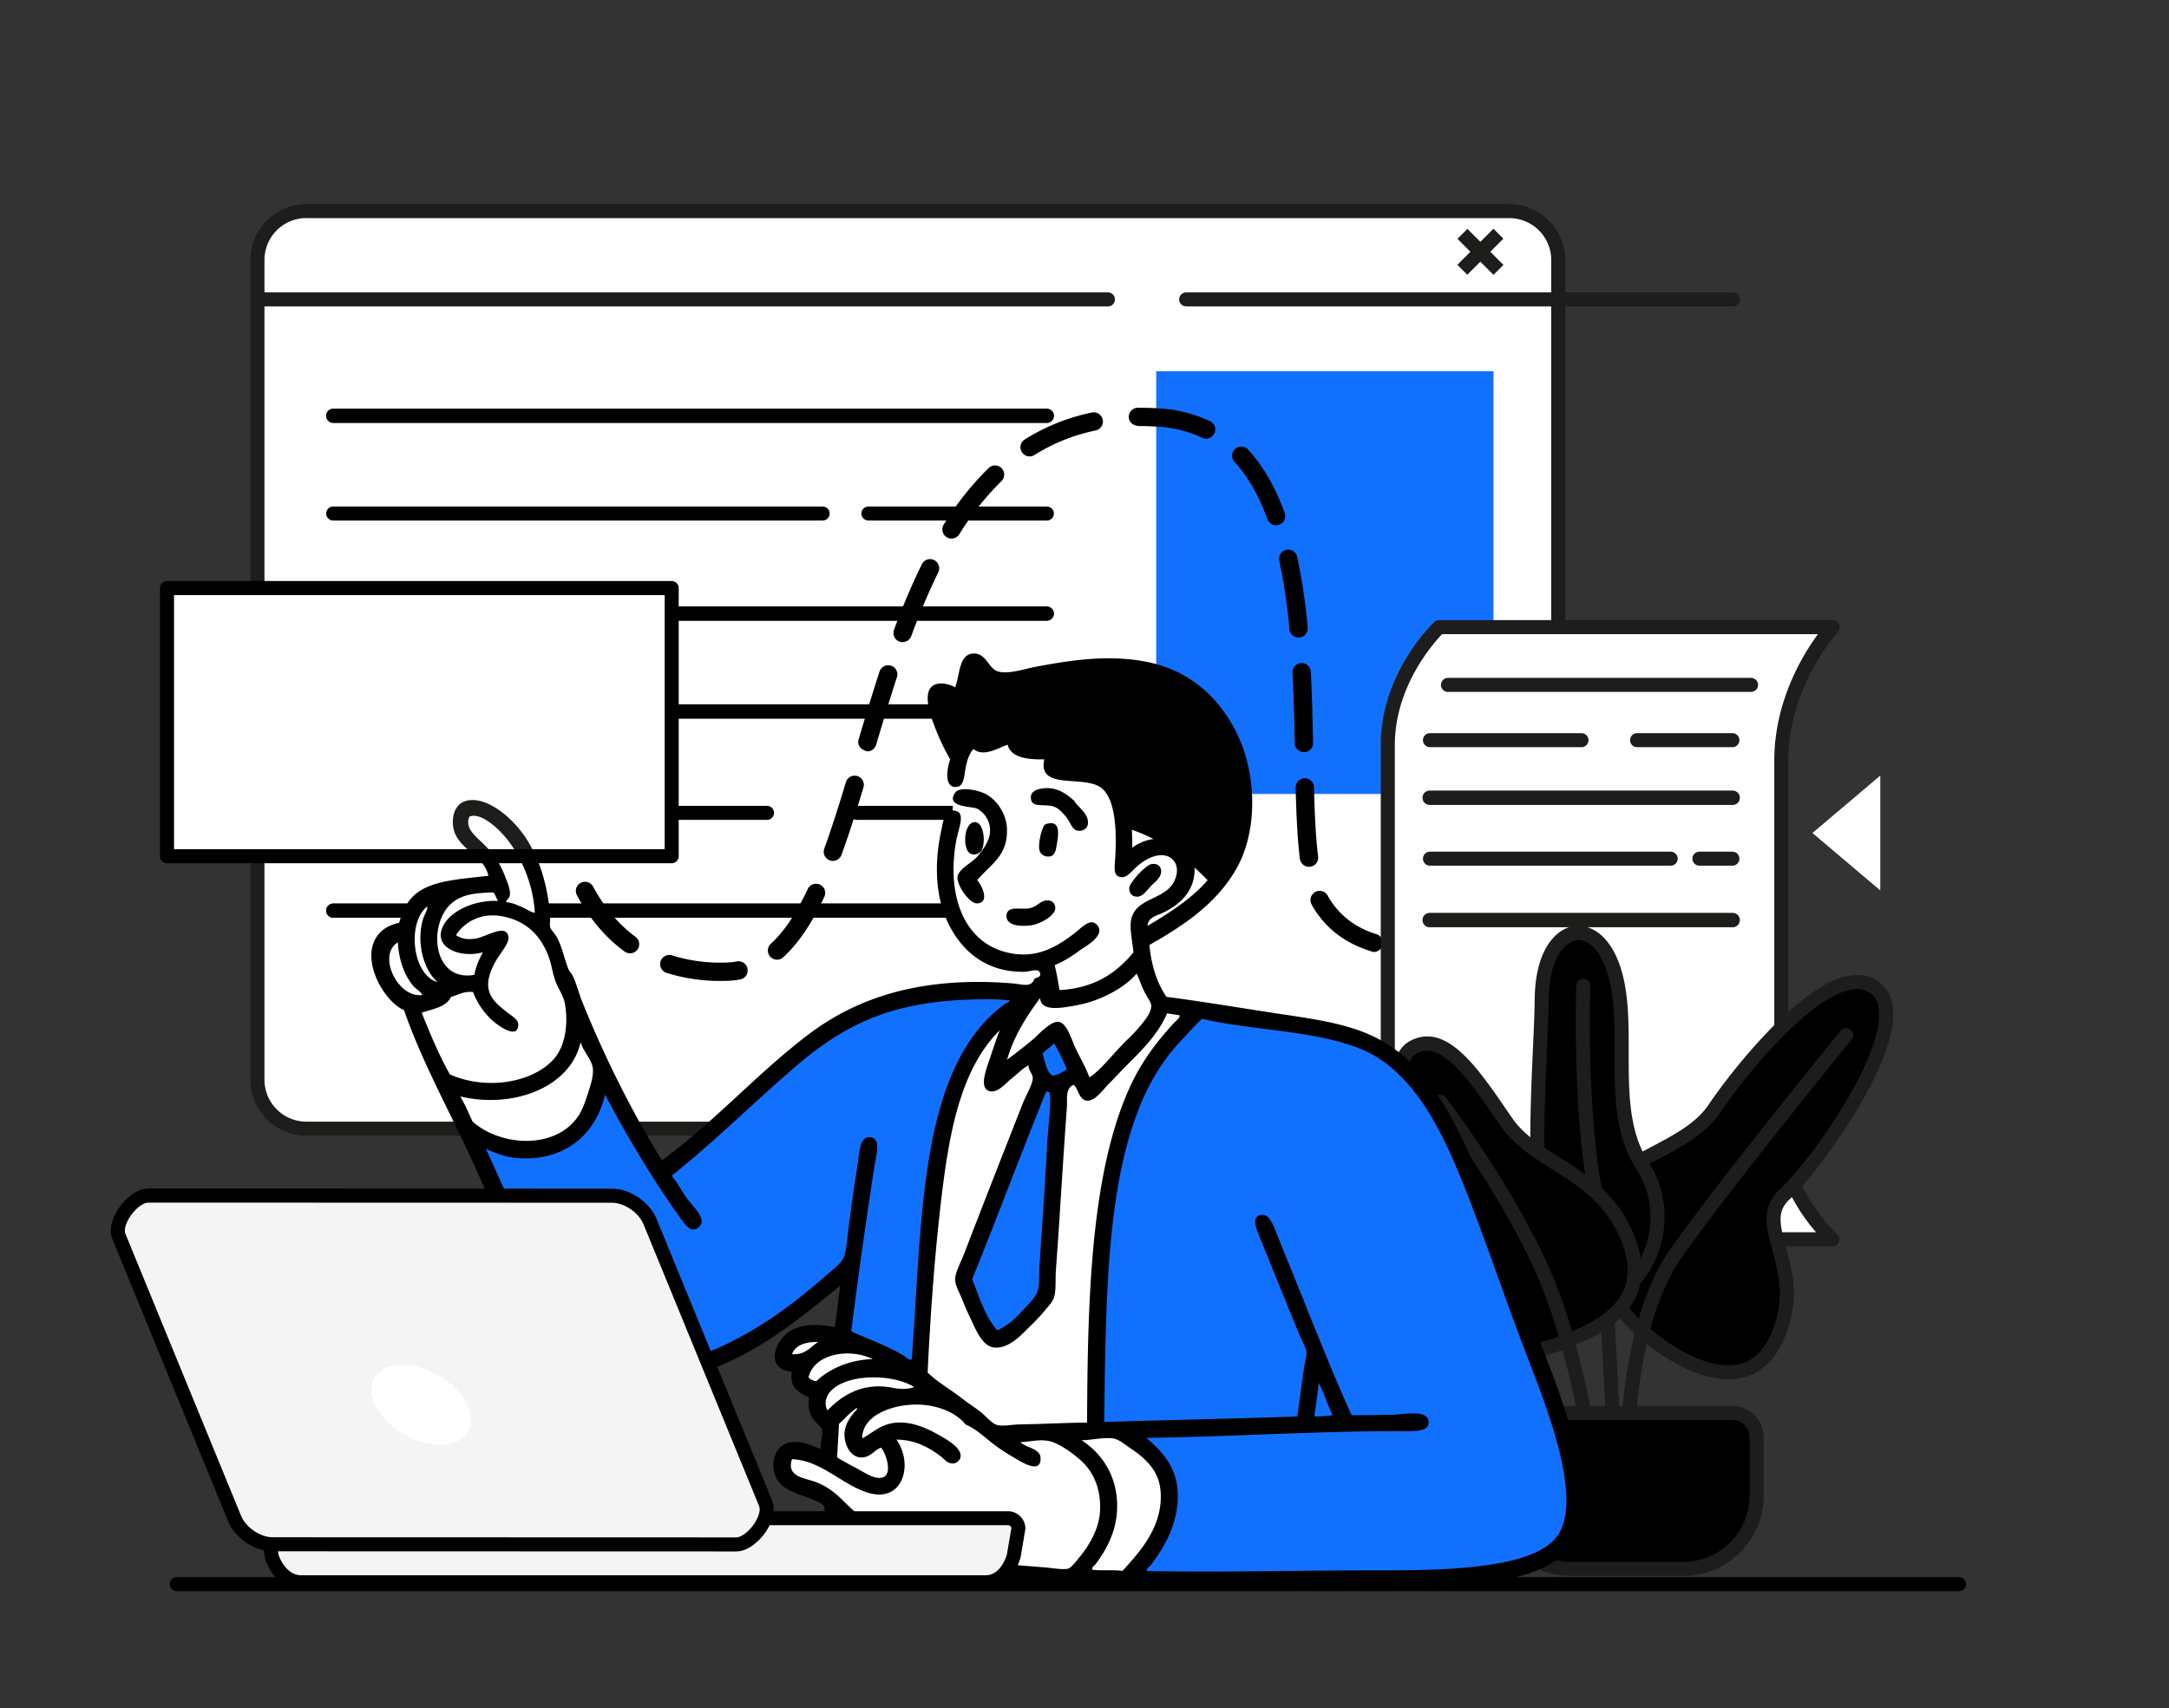 <svg id="Capa_1" data-name="Capa 1" xmlns="http://www.w3.org/2000/svg" viewBox="0 0 1548.68 1219.89"><rect x="0" y="0" width="1548.68" height="1219.89" fill="#333333" stroke="none"/><defs><style>.cls-1,.cls-4{fill:#fff;}.cls-1,.cls-3,.cls-5,.cls-6,.cls-7{fill-rule:evenodd;}.cls-2,.cls-7{fill:#1d1d1b;}.cls-3{fill:#1270ff;}.cls-6{fill:#f4f4f4;}</style></defs><title>ilustraciones</title><path class="cls-1" d="M218.71,150.76h859a34.9,34.9,0,0,1,34.9,34.9V771.13a34.9,34.9,0,0,1-34.9,34.9h-859a34.9,34.9,0,0,1-34.9-34.9V185.67A34.9,34.9,0,0,1,218.71,150.76Z"/><path class="cls-2" d="M1077.71,811h-859a40,40,0,0,1-39.92-39.92V185.67a40,40,0,0,1,39.92-39.92h859a40,40,0,0,1,39.92,39.92V771.13A40,40,0,0,1,1077.71,811Zm-859-655.27a29.92,29.92,0,0,0-29.88,29.89V771.13A29.92,29.92,0,0,0,218.71,801h859a29.92,29.92,0,0,0,29.88-29.88V185.67a29.92,29.92,0,0,0-29.88-29.89h-859Z"/><path d="M747.46,301.94H237.91a5,5,0,0,1,0-10H747.46A5,5,0,0,1,747.46,301.94Z"/><path d="M587.36,371.73H237.91a5,5,0,0,1,0-10H587.36A5,5,0,0,1,587.36,371.73Z"/><path d="M747.46,443.19H237.91a5,5,0,0,1,0-10H747.46A5,5,0,0,1,747.46,443.19Z"/><path d="M747.46,513.11H237.91a5,5,0,0,1,0-10H747.46A5,5,0,0,1,747.46,513.11Z"/><path d="M747.46,585.5H611.78a5,5,0,0,1,0-10H747.46A5,5,0,0,1,747.46,585.5Z"/><path d="M747.46,655.29H237.91a5,5,0,0,1,0-10H747.46A5,5,0,0,1,747.46,655.29Z"/><path d="M747.46,301.94H237.91a5,5,0,0,1,0-10H747.46A5,5,0,0,1,747.46,301.94Z"/><path d="M747.46,371.73H620.07a5,5,0,1,1,0-10H747.46A5,5,0,0,1,747.46,371.73Z"/><path d="M747.46,443.19H237.91a5,5,0,0,1,0-10H747.46A5,5,0,0,1,747.46,443.19Z"/><path d="M747.46,513.11H237.91a5,5,0,0,1,0-10H747.46A5,5,0,0,1,747.46,513.11Z"/><path d="M547.65,585.5H237.91a5,5,0,0,1,0-10H547.65A5,5,0,0,1,547.65,585.5Z"/><path d="M747.46,655.29H237.91a5,5,0,0,1,0-10H747.46A5,5,0,0,1,747.46,655.29Z"/><path class="cls-2" d="M1237.38,218.82H846.93a5,5,0,0,1,0-10h390.45A5,5,0,0,1,1237.38,218.82Z"/><path class="cls-2" d="M791.08,218.82h-606a5,5,0,0,1,0-10h606A5,5,0,0,1,791.08,218.82Z"/><path class="cls-3" d="M825.55,265.06h240.82V567H825.55V265.06Z"/><path d="M405.83,613.5a6.55,6.55,0,0,1-6.28-4.7,168.53,168.53,0,0,1-5.28-24.45,8.05,8.05,0,0,1-.15-2.39,6.55,6.55,0,0,1,7.21-5.8c1.54,0.17,5.17,1.13,5.9,6.41a155.93,155.93,0,0,0,4.87,22.54A6.54,6.54,0,0,1,405.83,613.5Z"/><path d="M514.89,700.52a127.28,127.28,0,0,1-39-5.77,6.54,6.54,0,1,1,4-12.46,116.11,116.11,0,0,0,38.52,5.1,48.22,48.22,0,0,0,7.68-.8,6.54,6.54,0,1,1,2.43,12.86,60.82,60.82,0,0,1-9.78,1C517.47,700.51,516.17,700.52,514.89,700.52Zm39.86-15.19A6.54,6.54,0,0,1,550.34,674c9.43-8.6,18.06-21.4,26.4-39.14a6.54,6.54,0,1,1,11.84,5.57c-9.08,19.33-18.71,33.47-29.42,43.25A6.53,6.53,0,0,1,554.75,685.34Zm-104.94-4.55a6.51,6.51,0,0,1-3.86-1.26c-13.67-10-25.11-23.53-34-40.17a6.54,6.54,0,1,1,11.54-6.18c8,14.9,18.14,26.94,30.21,35.79A6.54,6.54,0,0,1,449.81,680.79Zm530.92-.9c-19.33-5.61-33-15.91-42.47-30.9-0.59-.93-1.16-1.93-1.69-3a6.54,6.54,0,1,1,11.61-6c0.36,0.7.75,1.36,1.14,2,7.77,12.27,19,20.71,33.33,25.09A6.54,6.54,0,0,1,980.72,679.88ZM934.61,619a6.55,6.55,0,0,1-6.49-5.74c-1.93-15.64-2.62-34.45-3-50.8a6.54,6.54,0,0,1,13.08-.33c0.41,16,1.07,34.44,2.94,49.53a6.55,6.55,0,0,1-5.69,7.3A7,7,0,0,1,934.61,619Zm-339.92-4.2a6.54,6.54,0,0,1-6.15-8.78c5.88-16.17,11.34-33.84,15.44-47.43a6.54,6.54,0,0,1,12.53,3.78c-4.15,13.75-9.67,31.65-15.67,48.13A6.55,6.55,0,0,1,594.69,614.8ZM931,537.11a6.55,6.55,0,0,1-6.54-6.41c-0.3-15-.69-32.48-1.57-50a6.55,6.55,0,1,1,13.07-.66c0.89,17.75,1.28,35.34,1.59,50.44a6.55,6.55,0,0,1-6.42,6.67H931Zm-311.69-.52c-5.33-1.3-7.3-4.94-6.27-8.41,4.33-14.61,9.41-31.58,14.83-48.21A6.54,6.54,0,1,1,640.29,484c-5.38,16.47-10.42,33.34-14.73,47.87A6.54,6.54,0,0,1,619.29,536.58Zm25.17-78a6.55,6.55,0,0,1-6.14-8.82,488.61,488.61,0,0,1,19.86-46.83,6.54,6.54,0,1,1,11.74,5.78,476.53,476.53,0,0,0-19.32,45.59A6.56,6.56,0,0,1,644.47,458.53Zm282.7-3.32a6.54,6.54,0,0,1-6.51-5.93,406.44,406.44,0,0,0-7.25-48.88,6.54,6.54,0,0,1,12.79-2.79,419.62,419.62,0,0,1,7.49,50.45,6.55,6.55,0,0,1-5.91,7.13ZM679.39,384.6a6.54,6.54,0,0,1-5.54-10,214.71,214.71,0,0,1,32.06-40.37,6.54,6.54,0,0,1,9.1,9.4,201.89,201.89,0,0,0-30.07,37.92A6.54,6.54,0,0,1,679.39,384.6Zm231.75-9.52a6.54,6.54,0,0,1-6.14-4.31c-6.14-16.86-14.06-30.62-23.53-40.91A6.54,6.54,0,0,1,891.1,321c10.64,11.56,19.46,26.8,26.19,45.29a6.54,6.54,0,0,1-3.91,8.39A6.41,6.41,0,0,1,911.14,375.09Zm-176-49.15a6.54,6.54,0,0,1-3.49-12.08,145.08,145.08,0,0,1,48.23-19.3,6.55,6.55,0,0,1,2.64,12.82,132.08,132.08,0,0,0-43.89,17.55A6.49,6.49,0,0,1,735.18,325.93Zm126-12.68a6.52,6.52,0,0,1-2.83-.65,85,85,0,0,0-31.09-7.86c-4.42-.31-8.82-0.47-13.09-0.47-5.21,0-8.13-2.87-8.17-6.47a6.54,6.54,0,0,1,6.47-6.61c6.27,0,11,.16,15.7.49A98,98,0,0,1,864,300.81,6.54,6.54,0,0,1,861.2,313.25Z"/><path d="M1013,683.59a6.54,6.54,0,0,1-.28-13.08,108.39,108.39,0,0,0,23-3.38,6.54,6.54,0,0,1,3.68,12.56,119.87,119.87,0,0,1-26.11,3.9H1013Z"/><path class="cls-1" d="M1027.55,447.86H1308.5s-36.64,39.8-36.64,95.37v262.7c0,46.89,36.64,79.06,36.64,79.06H1027.55s-36.65-35.76-36.65-86.83V532C990.9,482.36,1027.55,447.86,1027.55,447.86Z"/><path class="cls-2" d="M1308.5,890H1027.55a5,5,0,0,1-3.51-1.42c-1.56-1.52-38.16-37.84-38.16-90.41V532c0-51.21,36.66-86.31,38.23-87.78a5,5,0,0,1,3.44-1.37H1308.5a5,5,0,0,1,3.69,8.42c-0.35.38-35.32,39.11-35.32,92v262.7c0,44.11,34.59,75,34.94,75.29A5,5,0,0,1,1308.5,890Zm-278.81-10h267c-11.32-13-29.83-39.57-29.83-74V543.23c0-42.4,20.24-75.53,31.18-90.35H1029.64c-6.45,6.73-33.72,37.66-33.72,79.11V798.17C995.91,840.9,1023.2,873,1029.69,880Z"/><path class="cls-2" d="M1237.17,574.7H1020.78a5,5,0,1,1,0-10h216.39A5,5,0,0,1,1237.17,574.7Z"/><path class="cls-2" d="M1129.19,533.58H1021a5,5,0,0,1,0-10h108.2A5,5,0,1,1,1129.19,533.58Z"/><path class="cls-2" d="M1192.89,618.21H1021a5,5,0,0,1,0-10h171.89A5,5,0,0,1,1192.89,618.21Z"/><path class="cls-2" d="M1237.17,662.05H1020.78a5,5,0,1,1,0-10h216.39A5,5,0,0,1,1237.17,662.05Z"/><path class="cls-2" d="M1250.26,494.11H1033.87a5,5,0,0,1,0-10h216.39A5,5,0,0,1,1250.26,494.11Z"/><path class="cls-2" d="M1237.17,574.7H1020.78a5,5,0,1,1,0-10h216.39A5,5,0,0,1,1237.17,574.7Z"/><path class="cls-2" d="M1236.95,533.58h-68.06a5,5,0,1,1,0-10h68.06A5,5,0,0,1,1236.95,533.58Z"/><path class="cls-2" d="M1236.95,618.21h-23.56a5,5,0,0,1,0-10h23.56A5,5,0,0,1,1236.95,618.21Z"/><path class="cls-2" d="M1237.17,662.05H1020.78a5,5,0,1,1,0-10h216.39A5,5,0,0,1,1237.17,662.05Z"/><path class="cls-4" d="M1294.1,594.87l48.43,41v-82Z"/><path class="cls-5" d="M1161,939.09c21.82,25.08,83.83,68.18,107.32,17s-18.81-80.34,6.11-103.39,95.43-122.94,64.57-147-96,57.85-115.17,86.39-67.64,35-89,66.31S1139.22,914,1161,939.09Z"/><path class="cls-2" d="M1234.09,985c-28.82,0-61.79-25.34-76.83-42.65-1.72-2-3.48-4-5.22-5.94-20.23-22.88-43.17-48.82-21.32-80.89,11.61-17,30.22-26.88,48.22-36.4,16.49-8.73,32.07-17,40.76-29.88,16-23.82,65.45-86.88,101-92.54,8.27-1.32,15.49.36,21.43,5s9.18,11.65,9.57,20.77c1.71,40.76-54.78,116.28-73.81,133.89-9.22,8.52-7.29,17.48-2.78,33.87,4.84,17.6,10.87,39.51-2.18,67.93-7.09,15.44-18,24.32-32.37,26.39A45.37,45.37,0,0,1,1234.09,985ZM1326,706.33a23.41,23.41,0,0,0-3.71.31c-28.42,4.52-72.88,56.52-94.24,88.24-10.1,15-27.54,24.22-44.39,33.14s-34.41,18.21-44.63,33.19c-17.46,25.62.15,45.53,20.54,68.59,1.77,2,3.53,4,5.28,6,15.89,18.28,49.46,42.42,74.29,38.85,11-1.57,19-8.32,24.68-20.64,11.52-25.1,6.26-44.21,1.62-61.08-4.37-15.86-8.49-30.84,5.64-43.9,21.07-19.49,72.08-90.9,70.6-126.1-0.26-6.14-2.12-10.48-5.71-13.29A15.66,15.66,0,0,0,1326,706.33Z"/><path class="cls-2" d="M1161.91,1041.4a5,5,0,0,1-5-5c0-3.78-.14-93.16,35.37-143.82,34.7-49.52,121.07-155.41,121.94-156.48a5,5,0,1,1,7.77,6.34c-0.87,1.06-87,106.68-121.49,155.89-33.7,48.07-33.56,137.11-33.56,138a5,5,0,0,1-5,5h0Z"/><path class="cls-5" d="M1123.09,922.95c34.64,24.33,82.22-40.21,49.3-91.18-25.29-39.15-6.76-97.84-20.07-139.17s-50.88-33.94-51.54,20.75S1086.19,897,1123.09,922.95Z"/><path class="cls-2" d="M1139.23,933.23a32.78,32.78,0,0,1-19-6.18c-32.6-22.9-28.6-113-25.68-178.77,0.61-13.61,1.13-25.37,1.24-35,0.43-35.27,15.26-50,27.83-51.9,11-1.68,25.63,5.25,33.5,29.67,5.85,18.14,5.81,39.52,5.77,60.2,0,27.7-.1,56.36,13.74,77.78,21.41,33.14,11.24,71.91-9.18,91.55C1158.72,928.95,1148.84,933.23,1139.23,933.23Zm-12.43-262c-11.08,1.54-20.67,15.1-21,42.22-0.12,9.79-.65,21.62-1.25,35.32-2.66,59.88-6.67,150.38,21.42,170.12,10.41,7.31,23.31,5.27,34.49-5.48,17.54-16.87,26.2-50.24,7.71-78.87-15.45-23.93-15.4-54.08-15.35-83.25,0-20.8.08-40.46-5.29-57.1C1143,679.94,1135,671.19,1126.8,671.19Z"/><path class="cls-2" d="M1152.75,1053.17a5,5,0,0,1-5-4.87c0-1.41-4.24-141.49-14.76-202.59-10.22-59.31-7.52-141.12-7.49-141.94a5,5,0,1,1,10,.35c0,0.81-2.69,81.61,7.35,139.89,10.65,61.8,14.87,202.59,14.91,204a5,5,0,0,1-4.87,5.16h-0.15Z"/><path class="cls-5" d="M1010.52,747.13c22.75-10.33,44.5,24.42,65,54.1s63.59,34.81,84,77c23.46,48.51-11.69,68.36-42.53,80.09-48.15,18.32-73.24,5.15-86.38-32.28s12.78-56.61-4.8-89.44S987.79,757.46,1010.52,747.13Z"/><path class="cls-2" d="M1079.42,971.49a53.1,53.1,0,0,1-22.69-4.68c-13.77-6.39-23.87-19.2-30.87-39.15-6.76-19.25-3.83-34.23-1.24-47.44,2.71-13.84,5-25.8-3.25-41.29-21.7-40.52-29.66-67.86-24.33-83.6a20.79,20.79,0,0,1,11.41-12.77c25.08-11.4,46.5,19.81,67.2,50l4,5.83c8.25,11.93,20.74,19.83,34,28.2,17.88,11.31,38.15,24.13,50.39,49.43,8.76,18.11,10.45,34.21,5,47.85-8.3,20.87-31.23,31.87-50.29,39.12C1103.84,968.65,1090.8,971.49,1079.42,971.49Zm-60.74-221.12a14.49,14.49,0,0,0-6.08,1.33,10.8,10.8,0,0,0-6,6.85c-3,8.79-1.29,29,23.67,75.65,10,18.64,7.06,33.54,4.24,47.95-2.45,12.54-5,25.51.86,42.19,6.06,17.26,14.44,28.17,25.63,33.37,13.16,6.11,30.9,4.77,54.24-4.11,17.14-6.52,37.69-16.21,44.54-33.45,4.34-10.91,2.74-24.3-4.74-39.77-11-22.72-29.16-34.21-46.72-45.32-14.12-8.93-27.46-17.36-36.86-31l-4-5.85C1051.88,775.63,1034.55,750.37,1018.68,750.37Z"/><path class="cls-2" d="M1137.48,1052.3a5,5,0,0,1-5-4.42c-0.1-.84-10.31-84.55-38-143.75-27.75-59.41-69.67-113.68-70.09-114.22a5,5,0,0,1,7.93-6.16c0.43,0.55,43,55.67,71.26,116.13,28.34,60.67,38.41,143.32,38.82,146.81a5,5,0,0,1-4.38,5.57A5.5,5.5,0,0,1,1137.48,1052.3Z"/><path class="cls-5" d="M1086.57,1009.06h150.26a17.45,17.45,0,0,1,17.44,17.45v41.54a52.35,52.35,0,0,1-52.35,52.35h-80.46a52.35,52.35,0,0,1-52.36-52.35v-41.54A17.45,17.45,0,0,1,1086.57,1009.06Z"/><path class="cls-2" d="M1201.92,1125.42h-80.45a57.43,57.43,0,0,1-57.37-57.37v-41.54a22.49,22.49,0,0,1,22.47-22.47h150.27a22.49,22.49,0,0,1,22.46,22.47v41.54A57.43,57.43,0,0,1,1201.92,1125.42Zm-115.36-111.35a12.45,12.45,0,0,0-12.43,12.44v41.54a47.39,47.39,0,0,0,47.34,47.33h80.45a47.39,47.39,0,0,0,47.33-47.33v-41.54a12.45,12.45,0,0,0-12.43-12.44H1086.56Z"/><rect class="cls-2" x="1038.79" y="174.75" width="36.4" height="10.04" transform="translate(182.47 800.06) rotate(-45)"/><rect class="cls-2" x="1051.97" y="161.57" width="10.04" height="36.4" transform="translate(182.52 800.14) rotate(-45)"/><path class="cls-1" d="M354,631.52s-6.3-17.5-13.08-26.17-19.08-21.45-9.17-27.48,22-1.57,35.78,17.89c27.12,38.42,17.44,65.44,17.44,65.44s6.06,1.28,11.78,17.45,8.73,24,8.73,24,13,50.31,31,80.7,32.71,52.79,32.71,52.79,69.61-60.52,95.55-79.4,71.09-52.58,107.32-51,57.59,5.67,57.59,5.67l17.88-11.78-2.18-10.9S708.85,699.3,689,666s-9.16-82-9.16-82L682,548.2s-6.26-22-10-31.42-7.77-27.49,0-23.56,13.09,7,13.09,7,3.2-31.05,10-27.92,4.42,12.88,20.94,11.78,110.08-23.7,140,11.34,36.33,77.95,29.23,102.52c-15,51.8-67.62,68.06-67.62,68.06s-7,13.37-1.74,27.49,14.83,26.18,14.83,26.18,97,1.62,138.3,23.12,76.88,93,103.39,164.91,54.62,142.66,53.66,161-9.12,44.92-58,52.35c-66.08,10-332,3.92-332,3.92s-96.85-11.83-119.54-29.23-17.18-21.19-27.92-26.62-33-12.29-30.1-26.61,18.41-6,27.92.43,4.37,0.88,4.37.88l1.74-27.92s-10.26-6.58-10.47-11.35,1.31-12.65,1.31-12.65-10.49.28-12.22-5.24,2.62-13.09,2.62-13.09S557,979,558.56,969.63s1.92-20.14,13.52-19.63,31,3.48,31,3.48l0.88-45.8s-67.59,60.8-119.1,74.6S394.91,947.4,354.39,854s-62-130.88-62-130.88S263,687.58,272.37,674.28s13.52-6.54,13.52-6.54-1.26-20.27,15.27-27.05,29.23-8.29,29.23-8.29Z"/><path class="cls-5" d="M802,590.52s20.67,5.58,38.83,19.2S867,634.14,867,634.14s44.72-61.41,6.54-119.54S781,476.46,766.66,477.52s-46.71,12.69-54.53,9.16-9.76-12.07-15.27-10.46-7.42,24.86-7.42,24.86l-16.58-5.24s-2.15,8.87,1.31,20.94a144.29,144.29,0,0,0,9.16,23.12l15.27-14.39,3.05,8.29,22.25-10L727,534.24,756.19,536l-4.36,14s32.77-5.33,41,10A82.59,82.59,0,0,1,802,590.52Z"/><path class="cls-3" d="M735.25,752.8l23.12-17.45,10.91,32.28-11.78,8.29-10,147.89L730,949.12l-20.94,7.42-22.25-43.19L743.1,772.44Z"/><path class="cls-3" d="M657.59,978.35S660.74,837,677.22,788.58s55.41-77.22,55.41-77.22-89-16.42-134.81,18.76-122.15,106-122.15,106S452,807,445.13,796.43s-15.27-30.11-15.27-30.11-6.44,44.56-31.41,51.48S333.88,806,333.88,806s23.8,48.38,39.7,84.2,67.67,92,101.22,89.43S606.11,905.5,606.11,905.5l-4.36,45.37Z"/><path class="cls-3" d="M781.06,1018.06s-0.11-129.46,12.21-188.91c15-72.53,63.26-105.57,63.26-105.57s131.07,9,150.95,40.13,50.11,115,78.09,171.45,50.1,129.72,37.52,157.06-44,29.73-66.75,32.71-250.41,2.62-250.41,2.62,38.09-39.83,29.23-65.44-31-38.83-31-38.83l-23.56-.87Z"/><path class="cls-5" d="M820.68,674.8c1.45,15,5.46,27.4,12.21,37.08,24.4,3.2,47.91,7.09,72.41,10.9,24.19,3.76,48.14,6.4,68.49,14.39,38.5,15.13,59.13,50.36,76.33,89.42,16.77,38.06,30.33,81,45.36,120.83,7.28,19.27,15.53,39.27,22.25,60.63,6.55,20.82,14.39,44.29,12.65,70.23-1.11,16.51-8.86,28.82-19.63,36.21-27.08,18.56-78.58,18.76-125.19,18.76s-95.7.87-142.64,0.87c-47.48,0-94.64-2.12-137-6.54-22.23-2.33-42.43-4.95-60.2-11.78-17.54-6.75-31.25-16.13-44.06-27.48,0.43,5.42,1.39,13.15,2.18,21.81,0.6,6.58,3.52,18.38-4.8,18.32-8.79-2-7.07-15.05-7.86-24-0.86-9.8-2.16-20.06-2.61-28.79-7.94-7.57-28-8.12-34-19.63-5-9.58-1.76-22.21,7-25.31,9-3.18,17.2,1.64,24.43,3.93-0.43-5.34,2-10,.87-14-0.63-2.26-5.57-5.49-7-8.29-2.27-4.51-3-7.72-2.18-14.4-6.92-3.06-14.49-7.48-12.22-18.32-20.08-1.59-12.21-23.74.44-30.1,9.22-4.64,20.79-3.61,30.1-1.75,1.57-9.63,2.54-19.85,3.92-29.66-29.44,23.8-58.78,48.58-98.58,61.94-21.53,7.23-48.37,8.45-66.74-1.75-16.94-9.4-28.93-24.28-40.13-40.57-21.87-31.82-39.12-68.5-55.84-105.57-16.95-37.57-36.76-72.31-50.16-110.8-15.6-6.76-34-40.9-15.71-56.7,3.16-2.73,6.92-4.52,12.22-5.67,2.68-9.6,6.7-17.3,14-22.25,12.2-8.32,31.29-9.1,49.73-11.34-3.51-16.65-26.66-19.6-25.3-40.13,0.49-7.39,4.36-13.25,12.22-14,9.8-.88,19.85,5.9,26.17,11.35,18.08,15.57,28.38,40.47,31,71.1,0.21,2.45-.48,5.82,0,8.29,0.35,1.81,3.08,4.36,4.36,6.54,4.1,7,5.59,15.8,8.73,23.55,0.71,1.75,2.26,3.18,3.05,4.8,2.71,5.55,4.22,12.07,6.54,17.88,15.75,39.35,36,79.82,57.14,113.85,37.36-27.35,68.45-62.6,105.13-90.29C613,711.82,658.92,697.07,723,702.28c7.3,0.59,13.33,3.33,15.71-3.49,2.47-.86,5.31-1.58,3.48-4.79-1.39-2.45-6.72,0-11.78,0-29.73.09-47-18.72-55.4-39.26-7.19-17.62-7.67-39.93-3.05-61.07,1.42-6.51,2.12-15.16,8.73-14.84,9.38,0.47,4,11.43,2.18,20.94-7.19,38.3,4.6,71.42,34,79.83,21.77,6.22,36.94-3,49.73-12.65,4.43-3.35,9.36-8.89,13.52-8.29a6.34,6.34,0,0,1,4.8,5.23c0.64,6.45-10.39,12.23-14,14.83-5.43,4-11.17,7.82-17.88,10.47,1.41,5.7,2.43,11.82,3.49,17.88,25.18-1.42,40.8-12.41,52.78-27-1.33-12.18-3.84-20.71,0-27.91,5.76-10.81,22.64-10.75,28.79-22.25,6.59-12.34-2-23.59-16.58-17.45a37.54,37.54,0,0,0-10.47,7c-2.89,2.62-6.33,7.15-10,7-6.61-.31-5.18-7-4.8-13.52,1-17.22.8-39.94-8.72-49.29-11.6-11.38-47.06,1.84-41.88-21.37-10.82.18-23.81-.78-26.18-10.47-6.71,2.32-17.32,9.12-24.43,3.05-3,3.58-4.45,7.52-5.67,14-1,5.48-1.11,12.45-6.11,13.08-9.26,1.17-7.34-12.67-4.8-19.63a158.59,158.59,0,0,1-11.78-25.3c-3-7.92-8.15-23.84.44-27.92,4.58-2.18,11-.41,14.83,1.74,3.34-8.29,2.65-22.59,11.78-24,10.32-1.59,11.7,10.57,18.75,12.65,7.47,2.2,18.69-1.7,25.74-3.05,24.36-4.66,52.07-9.25,79.82-3.93,31.69,6.08,52.91,26,65.43,51.91,13.47,27.82,15,67.94-.44,95.53C869.12,644.71,846,660.58,820.68,674.8ZM687.2,506c-5.47.45-7.36-4.26-12.65-5.24,2.27,9.94,6.22,18.2,9.59,27,3.45-1.63,6.89-9,13.09-8.73,3.64,0.18,5,3,7.42,5.67,6.39-2.14,18.58-9.85,24.42-3.49,1.74,1.89,1.26,4.85,3.06,7.41,8.72,5.22,28.87-5.77,29.66,5.67,0.32,4.62-3.63,6-4.36,10.47,15.69,1.29,29,1.53,37.52,9.16,11.72,10.49,13.41,29.1,13.52,51.47,16.46-12.58,44.42-7,44.49,15.27,0.06,16.91-12,26.23-23.12,31.41-3.8,1.77-10.21,3-10.47,9.16,33.12-19.91,65.9-41.65,62.82-96-2.51-44-34-80.62-79.39-82.88A217.11,217.11,0,0,0,759.18,485c-12.57,1.89-25.24,6.14-39.26,7-12.48.74-17.93-4.59-23.56-9.59C692.85,490,696,505.25,687.2,506ZM355.69,592.36c-4.78-4.54-14.06-11.95-20.5-9.17-2.48,5.4.69,10.07,3.49,13.09,4.77,5.13,11.23,9.85,16.14,17.88a68.14,68.14,0,0,1,5.67,11.34c1.51,4,4.25,9.71,3.49,14-0.44,2.45-2.45,2.93-2.61,4.8,4.12,0.2,7.9,2,11.34,3.49s7.14,4.15,9.16,3.93C380.54,628.68,369.72,605.68,355.69,592.36ZM323.4,644.27c-18.17,14.19-15.1,57.27,15.27,51.91,1.17-6.24,3.58-11.25,6.1-16.14-15.75,4.44-35.32-3-28.79-17.88,5.18-11.81,23.18-19.64,39.7-18.76-1.44-1.76-1.78-4.61-3.49-6.11C340.68,637.69,331.05,638.29,323.4,644.27Zm-10.9,57.14c-9.92-8.34-15.47-28.29-10.47-44.93,1.14-3.8,3.46-6.82,3.05-9.16C290.25,658.95,294.48,696.54,312.5,701.41Zm8.72,65.87c25.64,11.42,58.83,6.19,74.16-10.91,8-8.92,10.73-25,7.85-40.13-1-5.48-5.2-11-7-16.58-1.9-5.9-2.55-11.23-4.36-16.14-5.66-15.29-16-26-33.59-29.23-15-2.73-26.87,4.31-32.72,13.53,4.55,2.8,7.82,3.16,13.09,2.61,8.12-.84,23.31-11.92,24.43-0.87,0.41,4-6.34,12-8.73,16.13-2.76,4.84-6.59,12.44-5.67,19.63,1,7.91,7.45,12.76,12.65,17,4,3.29,8.88,5.54,8.72,9.6-0.43,11.13-15.27-.31-18.32-3a53.15,53.15,0,0,1-14-20.51c-7.28-.58-9.94,2-15.71,3.49-3.35,7.4-13,8.53-20.93,11.34C307.2,738.55,313.53,753.6,321.22,767.28Zm-19.63-56.71C300.4,708,297,706.4,295,704c-6.12-7.49-10.21-18-10.9-31C269.21,681.64,283.69,713,301.59,710.57Zm499.89,35.34c3.4-3.54,7.72-7.39,11.78-12.22,3.4-4,9.07-10.65,8.72-15.71-0.16-2.38-3.32-6.53-5.23-10.47-2.22-4.58-3.85-9.87-5.23-12.21-8.41,10-25.69,19.56-43.19,22.68-10.44,1.87-24.93,4.75-25.74-5.23-9.5,13-18.48,26.59-23.56,44.06,6-4.55,11.39-8.62,17.89-14,3.67-3,12.88-13.6,18.76-13.09,6.17,0.54,9.66,13.44,12.21,18.76,3.72,7.72,7.23,13.57,10,20.94C785.69,764.22,792.53,755.23,801.49,745.91ZM687.2,714.06c-55.92,2.6-87.89,20.81-119.09,47.54-29.79,25.53-57.48,53.28-88.55,78.08,3.88,4.47,6.39,9.67,10.91,16.14,2.63,3.77,11,11.47,10.47,17a6.39,6.39,0,0,1-6.11,5.24c-3.68-.11-7.91-6.62-10-9.6C465.54,841.41,446.87,810,432,781.67,425.75,809,404.25,829.74,369.21,827c-8.58-.66-15.2-3.51-22.25-6.55,13.48,29.41,24.21,55.37,40.57,83.75,14.06,24.38,31.62,55.48,58,66.3,21.16,8.68,46.68.95,64.12-6.54,31-13.33,55.46-31.61,79.83-52.78,4.15-3.61,11.48-9.17,13.09-13.52,2.15-5.84,2.46-14.73,3.48-22.25,2.23-16.28,4-29,6.54-45.37,1.15-7.48,1.15-18.19,8.29-17.89,8.82,0.38,4.67,12.85,3.49,20.51-6.08,39.41-11.74,79.61-16.57,118.21,12.32,5.28,26.08,10.58,37.08,17,2,1.15,3.75,3.68,6.11,3.05,7.68-99.78,4.71-210.19,67.62-254.75,0.8-.1,3.71-1.64,1.74-1.75C709.59,713.16,697.72,713.57,687.2,714.06ZM673.68,843.61c-5.65,43.09-9.18,91-11.35,136.54,7,6.92,16.17,11.9,24.86,18.75,3.43,2.71,7.9,5.53,12.65,9.16,4.12,3.15,8.26,8.66,12.22,9.6,4.61,1.09,10.6-.36,15.7-0.44,16.64-.26,32-1.14,48.42-1.31,0.35-87.88,2.63-177.43,30.1-238.61,8.34-18.58,19.38-33.11,31.84-46.67,1.59-1.73,4.91-4,3.93-5.67-3-.31-5.84-0.84-8.72-1.31-6.54,14.83-16.41,24.7-28.79,37.08-4,4-8.08,8.41-13.09,13.52-4.13,4.21-9.72,12.28-15.27,11.78-5.95-.53-6.15-8.67-9.6-11.34-6.08,2.42-4.4,10.27-4.8,15.71-2.89,39.11-5,77.79-7.85,116.47-0.5,6.89.23,14.51-1.32,19.63-1,3.24-5.43,8-8.28,11.34-3.21,3.79-6.52,7-9.6,10-5.59,5.59-14.8,15.81-25.3,14.4-8.47-1.14-13.25-14-17-21.81-2.28-4.73-3.78-8.37-5.67-13.08s-4.9-9.67-4.8-14c0.11-4.61,4.28-12.45,6.54-18.32,14-36.35,27.62-71.14,41.88-107.31,2.12-5.39,7.06-13.53,7-17.88-0.06-3.14-3.4-6.09-3.05-9.16-4.64,2.8-7.88,6.13-12.65,10-3.33,2.72-8.75,9.25-14,8.73-9.92-1-2.94-17.1-.44-24.86s5.35-15.7,6.54-18.76C688.62,760.64,679.36,800.32,673.68,843.61ZM846.42,739.8c-3.68,3.94-7.14,7.62-10.47,11.78-46.25,57.72-46.07,160.16-47.54,263.91,45.78-1.48,92.22-2.29,137.84-3.93,1.73-11.93,3.22-23.23,4.8-34.46,0.53-3.83,2.06-8.48,1.74-11.78-0.26-2.8-3.17-7.85-4.8-11.78-10.08-24.31-19-46.62-28.79-70.67-1.9-4.68-6.71-15.41,2.62-15.27,5.31,0.08,8.28,9.91,10.47,15.27,2.85,7,5.27,13.06,7.42,18.32,15.14,37,29.54,74.6,45.37,109.49,10.41-.09,19-0.12,30.53-0.44,6.42-.18,24.72-4,24.43,5.67-0.21,7-11,6.1-20.06,6.1-60.31,0-124.56,4.12-181.46,4.8,9.94,8.78,20.86,19.06,22.25,37.08,1.73,22.43-9.22,40.57-18.32,52.78-1.39,1.86-4.27,3.67-3.49,5.23,51.82,1.11,103.82-.43,157-0.43,25,0,52.59.06,76.77-2.62,22.3-2.47,47.53-7.36,58.46-20.94,13.42-16.69,5.14-52.11-.88-72.85-6.09-21-13.4-39.54-20.5-58-14.83-38.59-27.75-77.65-42.31-114.73-14.73-37.46-31.74-75.18-61.51-95.53-31-21.22-86-19.44-127.81-29.23C854.08,731.43,850,735.91,846.42,739.8ZM328.64,783c3.31,5.56,5.92,11.81,8.72,17.89,19.93,17.75,58.42,20.18,75-3.06,3.15-4.41,5.07-9.77,7-15.7,1.72-5.36,4.66-13.45,3.93-19.2-0.83-6.54-6.92-12-8.72-18.76C407.53,776.23,366.88,792.08,328.64,783Zm415.71-30.54c2,5.56,2.57,12.55,7,15.71,4.53-.42,7.11-2.77,10.46-4.37A166.06,166.06,0,0,0,752.63,745C750.28,747.91,746.67,749.53,744.35,752.45Zm-50.17,161c5.1,13.07,9.37,27,17.89,36.64a50.58,50.58,0,0,0,16.14-12.21c3.68-4,11.13-10.87,12.65-15.71,1.39-4.43.91-11.62,1.31-17.45,2-29.93,4.12-60.69,5.67-89.86,0.66-12.23,2.75-23.92,1.75-34.9-1.33.31-1.28-.75-2.61-0.44C729,823.75,712.16,869.15,694.18,913.41ZM565.5,967.06c9.8,0.64,13-5.31,18.76-8.72C575,958.24,568,960.45,565.5,967.06Zm11.78,16.57a7.83,7.83,0,0,0,5.68,2.62c8.69-8.17,22.46-15.05,40.13-15.7C606.36,962.41,581.26,966.67,577.28,983.63Zm15.27,10.47c-2.82,3.34-4.26,8.6-1.74,13.09C601.34,996.39,615.93,987,637,991c4.71,0.9,10.46,1.52,15.7-.43C638,981,604,980.53,592.55,994.1Zm345.91,17.45a95.93,95.93,0,0,0,13.08-.87c-3.68-7.36-6.12-16-10-23.12C940.8,995.86,939.47,1003.55,938.46,1011.55ZM743,1041.65c-0.05,10.55-12,3.35-17,.44-4.49-2.63-7.74-4.55-11.34-7-10.82-7.31-16-13.87-25.3-17.88-7.25-9.18-22.78-15.27-39.69-14-16.07,1.25-34.2,8.83-34,24,7.87-4.09,14-11.49,27.48-11.34,9.48,0.11,18.87,4.3,25.3,7.85,5.39,3,17.83,9.47,17.44,16.14a5.75,5.75,0,0,1-5.23,5.23c-4.13.35-6.3-3.06-9.16-5.23-8.5-6.45-18.64-11.75-31.41-11.78,12.4,17.83,4.59,45.31-20.07,38-18.62-5.56-34-23.43-54.52-24-4.19,12.54,8.87,13.33,16.57,16.14,8,2.91,14.29,7.74,20.51,14,11.55,11.55,24.42,21.79,40.13,29.23,26,12.32,67.6,15,103.38,17.88,5.1,0.41,12.94,1.87,16.58.87,2.27-.62,5.91-5.53,7.85-7.85,6.79-8.13,13.95-19.94,14.83-32.28,1.12-15.61-4.07-27.27-11.34-34.9-5.11-5.36-17.59-14.75-25.3-16.14-7-1.26-12.61.44-20.07,0.88C732.79,1034.22,743.07,1034.23,743,1041.65Zm-143.95-24.86c-0.33,8.11-1,15.91-1.31,24,3.67,2.31,9,5.18,14.83,8.29,4.64,2.47,11.94,7.6,17.45,6.11,7.7-2.09,2.54-17.36-.88-21.37-4.67,1.32-7.54,7.21-14.39,7-7.69-.26-11.9-9.34-11.78-16.58,0.12-6.95,4.06-12.14,7-15.71,0.72-.87,2.51-1.86,1.74-3.05C606.9,1008.61,603.35,1013.06,599.09,1016.79Zm229.44,46.67c-1.45-14.08-11.78-22.85-21.37-29.22-3.5-2.33-8.3-6.43-12.21-7-6.69-.94-15.63,1.17-22.69,1.31,15,9.59,26.8,26.89,25.3,51-1,15.62-8.39,28.33-15.27,37.51-0.77,1-3.15,2.21-2.18,3.93,6.54,0.88,15-.13,21.37.87C814,1108,831.22,1089.53,828.53,1063.46Z"/><path class="cls-5" d="M767,571.86c2,4.37,11.46,9.35,9.6,17.45-0.45,1.94-3,4.55-7,3.93-4.27-.68-5-5.43-7.85-9.16-2.38-3.11-5.74-6.67-8.72-7.86-7.06-2.8-16.77,1.54-17-6.54-0.1-3.42,2.39-5.29,5.67-6.11C753.82,560.54,761.73,567.24,767,571.86Z"/><path class="cls-5" d="M697.67,628.56c3.42,3.54,9.34,16.09,0,16.58-5.31.28-14.56-12.82-14-18.76,0.59-5.74,10.07-10.18,13.52-14,2.69-2.95,9-10.66,9.6-17.45a17.48,17.48,0,0,0-9.16-17.45c-3.65-1.76-22.78-.82-15.7-11.35,3.16-4.69,16.25-2,21.81.88C712.26,571.5,719,582,719,592.8,719.18,611.4,707.61,617,697.67,628.56Z"/><path class="cls-5" d="M700.29,608.06a6.43,6.43,0,0,1-7,1.74c-6.32-2.29-5.47-23.13,3.05-22.68C702.73,587.46,704.16,603.29,700.29,608.06Z"/><path class="cls-5" d="M749.15,588c7.92-1.32,6.49,8.34,5.67,13.52-0.66,4.16-1.19,9.18-4.8,10-3.28.78-7.09-1-7.85-4.36-1.15-5.11,1.9-16.72,3.93-18.32A7.77,7.77,0,0,1,749.15,588Z"/><path class="cls-5" d="M821.55,617.22c2.39-.54,6.61-0.63,7.42,3.93,0.91,5.16-4.29,8.51-7,11.34-3.38,3.57-6,8.12-10.46,7.85-3.12-.18-5.32-2.28-5.24-6.11C806.38,630.23,818.05,618,821.55,617.22Z"/><path class="cls-5" d="M745.22,643.39c5.29-1.55,8.11,1.33,8.29,4.8,0.31,5.84-11.27,11.87-17.45,12.65-8.59,1.09-17.81-.17-17.44-7,0.4-7.61,10.94-3.92,16.57-5.24C739.92,647.52,741.52,644.85,745.22,643.39Z"/><path class="cls-6" d="M198.73,1084.22h521a7.4,7.4,0,0,1,7.4,7.4l-3.4,19.82c-3,10.05-10,18.5-20,18.5H215c-10,0-17.89-8.43-21.09-18.88l-2.58-19.45A7.4,7.4,0,0,1,198.73,1084.22Z"/><path d="M703.8,1135H215c-11.56,0-21.72-8.8-25.89-22.43-0.18-.81-2.75-20.26-2.75-20.26,0-7.51,5.53-13.08,12.37-13.08h521a12.43,12.43,0,0,1,12.41,12.42c-0.07.85-3.47,20.67-3.47,20.67C724.47,1126.51,715,1135,703.8,1135Zm-505-25c2.41,7.5,8.29,14.95,16.17,14.95H703.8c9.65,0,13.9-10.86,15.09-14.66l3.25-19a2.38,2.38,0,0,0-2.36-2.08h-521a2.39,2.39,0,0,0-2.37,2.15Z"/><path class="cls-6" d="M105.84,853.8L437,853.9c10.81,0,23,8.27,27.14,18.45l82.59,201.39c4.18,10.19-10.11,29.18-20.92,29.17l-331.16-.1c-10.81,0-23-8.27-27.14-18.46L84.87,882.89C80.69,872.7,95,853.8,105.84,853.8Z"/><path d="M525.78,1107.93l-331.17-.1c-12.86,0-26.82-9.48-31.78-21.58L80.23,884.8c-2.45-6-.84-13.93,4.44-21.79,4.41-6.56,12.59-14.23,21.17-14.23L437,848.88c12.86,0,26.82,9.48,31.78,21.57l82.59,201.39c2.47,6,.84,14-4.47,21.9C542.47,1100.29,534.31,1107.93,525.78,1107.93ZM105.83,858.82c-3.58,0-9.09,4.2-12.84,9.79-3.18,4.73-4.58,9.71-3.48,12.39l82.6,201.45c3.41,8.32,13.71,15.35,22.5,15.35l331.16,0.1c3.55,0,9-4.19,12.76-9.74,3.21-4.78,4.63-9.81,3.52-12.5L459.46,874.26c-3.41-8.31-13.71-15.34-22.5-15.34l-331.13-.1h0Z"/><path class="cls-1" d="M286.62,974.6c-18.08.24-26.46,13.24-18.72,29s28.66,28.42,46.73,28.18,26.46-13.24,18.72-29S304.69,974.36,286.62,974.6Z"/><path d="M1398.8,1136.28H126.22a5,5,0,1,1,0-10H1398.8A5,5,0,0,1,1398.8,1136.28Z"/><path class="cls-1" d="M119.25,419.94H479.6V611.45H119.25V419.94Z"/><path d="M479.6,616.47H119.24a5,5,0,0,1-5-5V419.94a5,5,0,0,1,5-5H479.6a5,5,0,0,1,5,5V611.45A5,5,0,0,1,479.6,616.47Zm-355.34-10H474.58V425H124.26V606.44Z"/><path class="cls-4" d="M143.43,585.89a5,5,0,0,1-2.38-9.44l125.64-67.57a5,5,0,0,1,4.76,8.84L145.8,585.28A5,5,0,0,1,143.43,585.89Z"/><path class="cls-4" d="M302.7,536L136.25,446.66a5,5,0,0,1,4.75-8.84l161.61,86.76,152-84.55a5,5,0,1,1,4.88,8.77Z"/><path class="cls-7" d="M333.74,606.46h15.18c-3.54-3.85-7.23-6.93-10.24-10.18-2.8-3-6-7.68-3.49-13.09,6.44-2.78,15.72,4.63,20.5,9.17a75,75,0,0,1,11.44,14.1h13a78.43,78.43,0,0,0-18.36-23.7c-6.32-5.45-16.37-12.23-26.17-11.35-7.86.71-11.72,6.57-12.22,14C322.74,595.37,327.88,601.19,333.74,606.46Z"/><path class="cls-4" d="M463.44,588a5,5,0,0,1-2.37-.6L335.38,519.94a5,5,0,0,1,4.75-8.84l125.69,67.48A5,5,0,0,1,463.44,588Z"/></svg>